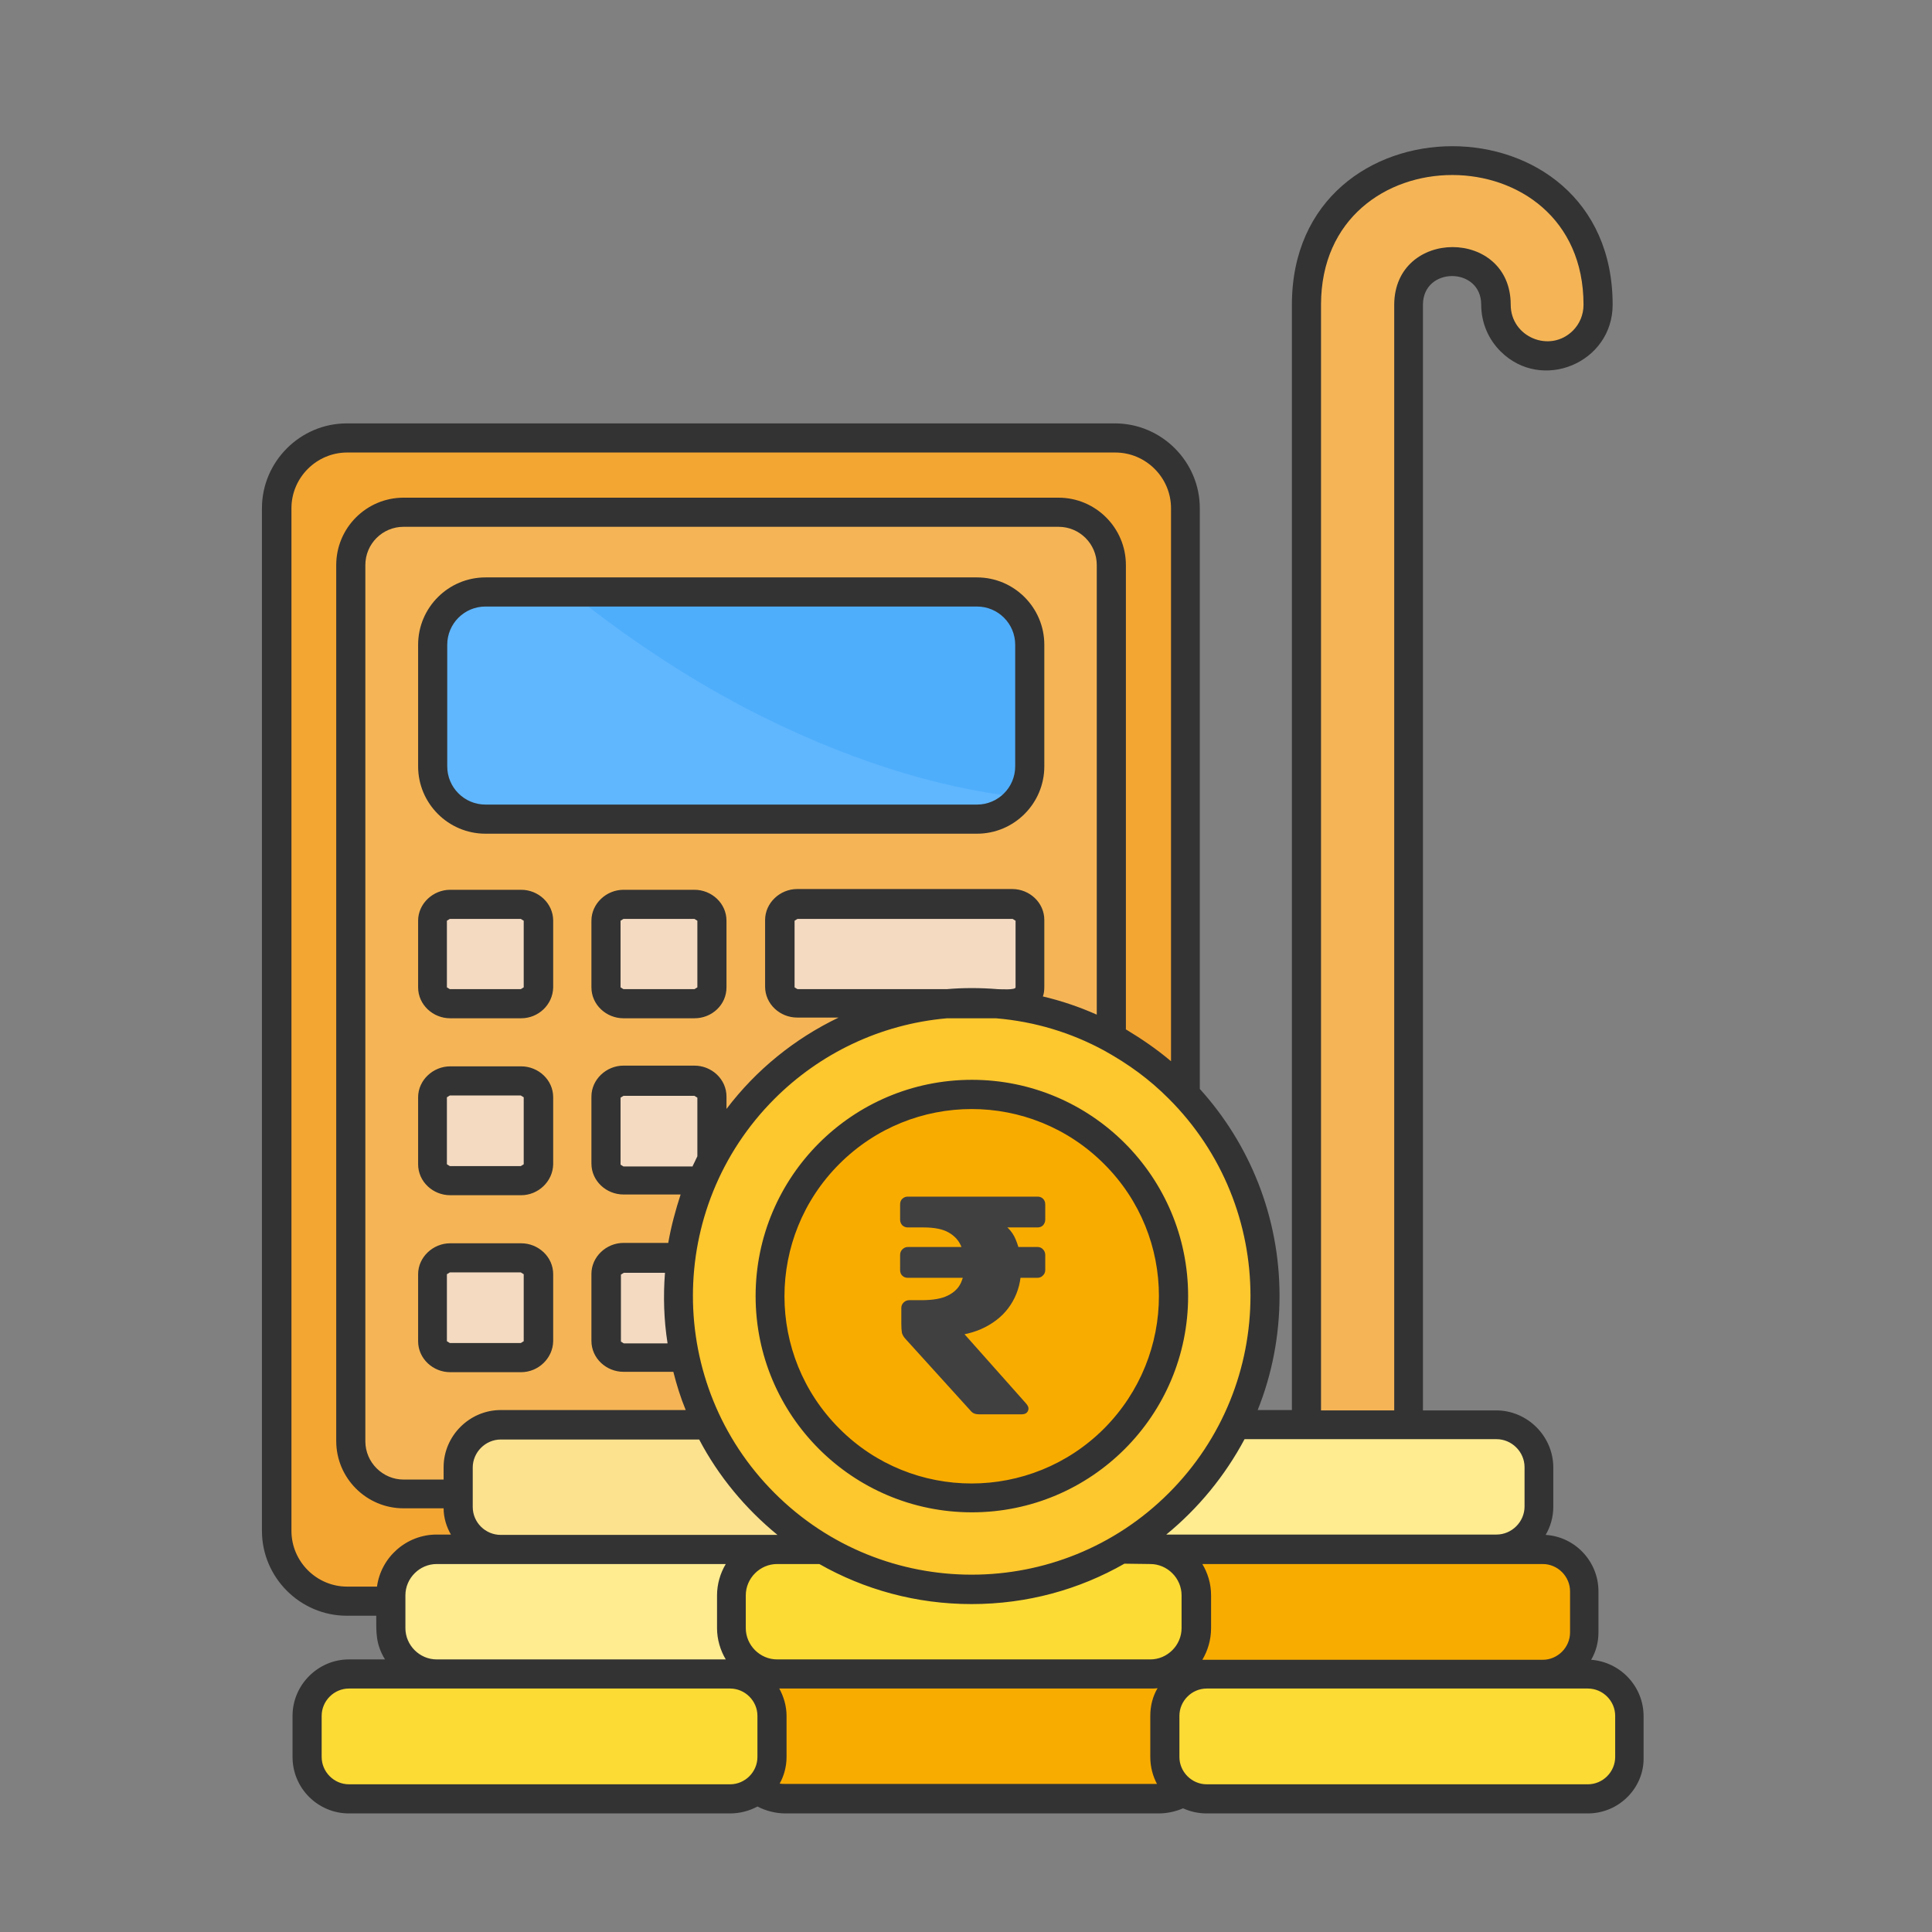 <svg width="67" height="67" viewBox="0 0 67 67" fill="none" xmlns="http://www.w3.org/2000/svg">
<rect x="0" y="0" width="67" height="67" fill="#808080" stroke="none"/>
<path fill-rule="evenodd" clip-rule="evenodd" d="M12.034 55.539H38.674C40.013 55.539 41.111 54.441 41.111 53.102V32.825V17.624C41.111 16.286 40.013 15.188 38.674 15.188H12.034C10.696 15.188 9.598 16.286 9.598 17.624V32.825V53.102C9.598 54.441 10.696 55.539 12.034 55.539Z" fill="#F4A632"/>
<path fill-rule="evenodd" clip-rule="evenodd" d="M13.991 51.815H17.88C18.435 51.815 18.915 51.588 19.268 51.171C20.304 49.972 22.627 49.126 25.341 49.126C28.056 49.126 30.392 49.959 31.414 51.171C31.78 51.588 32.248 51.815 32.803 51.815H36.692C37.702 51.815 38.522 50.994 38.522 49.984V19.594C38.522 18.584 37.702 17.764 36.692 17.764H13.991C12.981 17.764 12.16 18.584 12.16 19.594V49.984C12.16 50.994 12.981 51.815 13.991 51.815Z" fill="#F5B556"/>
<path fill-rule="evenodd" clip-rule="evenodd" d="M15.592 34.806H18.054C18.383 34.806 18.66 34.554 18.66 34.238V31.927C18.66 31.612 18.383 31.359 18.054 31.359H15.592C15.264 31.359 14.986 31.612 14.986 31.927V34.238C14.986 34.554 15.264 34.806 15.592 34.806ZM15.592 47.078H18.054C18.383 47.078 18.66 46.826 18.66 46.51V44.187C18.66 43.871 18.383 43.619 18.054 43.619H15.592C15.264 43.619 14.986 43.871 14.986 44.187V46.51C14.986 46.826 15.264 47.078 15.592 47.078ZM27.637 47.078H35.099C35.427 47.078 35.705 46.826 35.705 46.51V44.187C35.705 43.871 35.427 43.619 35.099 43.619H27.637C27.309 43.619 27.031 43.871 27.031 44.187V46.51C27.031 46.826 27.296 47.078 27.637 47.078ZM21.615 47.078H24.077C24.405 47.078 24.683 46.826 24.683 46.51V44.187C24.683 43.871 24.405 43.619 24.077 43.619H21.615C21.287 43.619 21.009 43.871 21.009 44.187V46.51C21.009 46.826 21.287 47.078 21.615 47.078ZM15.592 40.942H18.054C18.383 40.942 18.66 40.69 18.66 40.374V38.064C18.66 37.748 18.383 37.495 18.054 37.495H15.592C15.264 37.495 14.986 37.748 14.986 38.064V40.374C14.986 40.677 15.264 40.942 15.592 40.942ZM27.637 40.942H35.099C35.427 40.942 35.705 40.69 35.705 40.374V38.064C35.705 37.748 35.427 37.495 35.099 37.495H27.637C27.309 37.495 27.031 37.748 27.031 38.064V40.374C27.031 40.677 27.296 40.942 27.637 40.942ZM21.615 40.942H24.077C24.405 40.942 24.683 40.69 24.683 40.374V38.064C24.683 37.748 24.405 37.495 24.077 37.495H21.615C21.287 37.495 21.009 37.748 21.009 38.064V40.374C21.009 40.677 21.287 40.942 21.615 40.942ZM27.637 34.806H35.099C35.427 34.806 35.705 34.554 35.705 34.238V31.927C35.705 31.612 35.427 31.359 35.099 31.359H27.637C27.309 31.359 27.031 31.612 27.031 31.927V34.238C27.031 34.554 27.296 34.806 27.637 34.806ZM21.615 34.806H24.077C24.405 34.806 24.683 34.554 24.683 34.238V31.927C24.683 31.612 24.405 31.359 24.077 31.359H21.615C21.287 31.359 21.009 31.612 21.009 31.927V34.238C21.009 34.554 21.287 34.806 21.615 34.806Z" fill="#F3DAC1"/>
<path fill-rule="evenodd" clip-rule="evenodd" d="M16.833 28.406H33.877C34.887 28.406 35.708 27.585 35.708 26.575V22.358C35.708 21.348 34.887 20.527 33.877 20.527H16.833C15.823 20.527 15.002 21.348 15.002 22.358V26.575C14.989 27.585 15.823 28.406 16.833 28.406Z" fill="#60B7FE"/>
<path fill-rule="evenodd" clip-rule="evenodd" d="M35.367 27.648C35.582 27.345 35.708 26.979 35.708 26.575V22.358C35.708 21.348 34.887 20.527 33.877 20.527H19.762C21.63 22.042 23.688 23.419 25.872 24.567C29.206 26.297 32.438 27.32 35.367 27.648Z" fill="#4FAEFC"/>
<path fill-rule="evenodd" clip-rule="evenodd" d="M38.725 53.732H51.894C52.702 53.732 53.371 53.063 53.371 52.255V50.891C53.371 50.083 52.702 49.414 51.894 49.414H38.725C37.917 49.414 37.248 50.083 37.248 50.891V52.255C37.248 53.063 37.917 53.732 38.725 53.732Z" fill="#FFEC91"/>
<path fill-rule="evenodd" clip-rule="evenodd" d="M40.278 53.732H53.497C54.292 53.732 54.949 54.389 54.949 55.184V56.611C54.949 57.407 54.292 58.063 53.497 58.063H40.278C39.483 58.063 38.826 57.407 38.826 56.611V55.184C38.826 54.389 39.483 53.732 40.278 53.732Z" fill="#F9AC00"/>
<path fill-rule="evenodd" clip-rule="evenodd" d="M40.181 62.383H27.239C26.368 62.383 25.648 61.664 25.648 60.792V59.644C25.648 58.772 26.368 58.053 27.239 58.053H40.181C41.052 58.053 41.771 58.772 41.771 59.644V60.792C41.771 61.664 41.064 62.383 40.181 62.383Z" fill="#F9AC00"/>
<path fill-rule="evenodd" clip-rule="evenodd" d="M12.098 62.383H25.317C26.113 62.383 26.769 61.727 26.769 60.931V59.505C26.769 58.709 26.113 58.053 25.317 58.053H12.098C11.303 58.053 10.646 58.709 10.646 59.505V60.931C10.646 61.727 11.303 62.383 12.098 62.383Z" fill="#FCDB35"/>
<path fill-rule="evenodd" clip-rule="evenodd" d="M15.144 53.732H28.085C28.956 53.732 29.676 54.452 29.676 55.323V56.46C29.676 57.331 28.956 58.05 28.085 58.05H15.144C14.272 58.05 13.553 57.331 13.553 56.46V55.323C13.553 54.44 14.272 53.732 15.144 53.732Z" fill="#FFEC91"/>
<path d="M51.884 10.566C51.884 11.551 52.679 12.334 53.651 12.334C54.636 12.334 55.431 11.538 55.431 10.566C55.431 3.9 45.318 3.9 45.318 10.566V49.415H48.866V10.566C48.853 8.571 51.884 8.571 51.884 10.566Z" fill="#F5B556"/>
<path fill-rule="evenodd" clip-rule="evenodd" d="M17.368 53.73H30.536C31.344 53.73 32.014 53.061 32.014 52.253V50.889C32.014 50.081 31.344 49.412 30.536 49.412H17.368C16.56 49.412 15.891 50.081 15.891 50.889V52.253C15.891 53.061 16.56 53.73 17.368 53.73Z" fill="#FCE28F"/>
<path fill-rule="evenodd" clip-rule="evenodd" d="M26.962 53.734H39.903C40.774 53.734 41.494 54.454 41.494 55.325V56.462C41.494 57.333 40.774 58.052 39.903 58.052H26.962C26.091 58.052 25.371 57.333 25.371 56.462V55.325C25.371 54.441 26.091 53.734 26.962 53.734Z" fill="#FCDB35"/>
<path fill-rule="evenodd" clip-rule="evenodd" d="M33.702 34.773C39.32 34.773 43.878 39.331 43.878 44.95C43.878 50.568 39.32 55.126 33.702 55.126C28.083 55.126 23.525 50.568 23.525 44.95C23.525 39.331 28.083 34.773 33.702 34.773Z" fill="#FDC72E"/>
<path fill-rule="evenodd" clip-rule="evenodd" d="M33.706 37.953C37.569 37.953 40.7 41.084 40.7 44.948C40.7 48.811 37.569 51.942 33.706 51.942C29.842 51.942 26.711 48.811 26.711 44.948C26.711 41.084 29.842 37.953 33.706 37.953Z" fill="#F9AC00"/>
<path d="M33.947 49.047C33.835 49.047 33.751 49.018 33.694 48.961C33.638 48.903 33.589 48.849 33.547 48.799L31.426 46.459C31.349 46.38 31.299 46.301 31.278 46.222C31.264 46.142 31.257 46.035 31.257 45.898V45.359C31.257 45.287 31.282 45.226 31.331 45.175C31.387 45.118 31.454 45.089 31.531 45.089H31.953C32.354 45.089 32.66 45.035 32.871 44.928C33.089 44.82 33.241 44.672 33.325 44.485C33.409 44.298 33.452 44.079 33.452 43.828C33.452 43.597 33.409 43.389 33.325 43.202C33.241 43.008 33.096 42.853 32.892 42.738C32.688 42.623 32.4 42.566 32.027 42.566H31.479C31.408 42.566 31.345 42.541 31.289 42.49C31.239 42.433 31.215 42.368 31.215 42.296V41.768C31.215 41.689 31.239 41.624 31.289 41.574C31.345 41.523 31.408 41.498 31.479 41.498H35.984C36.061 41.498 36.124 41.523 36.174 41.574C36.223 41.624 36.248 41.689 36.248 41.768V42.296C36.248 42.368 36.223 42.433 36.174 42.49C36.124 42.541 36.061 42.566 35.984 42.566H34.232L34.549 42.328C34.872 42.458 35.097 42.677 35.224 42.986C35.351 43.288 35.414 43.612 35.414 43.957C35.414 44.395 35.316 44.787 35.119 45.132C34.929 45.47 34.654 45.743 34.296 45.952C33.944 46.16 33.529 46.286 33.051 46.329L32.629 46.383L32.84 45.585L35.572 48.659C35.636 48.731 35.667 48.792 35.667 48.842C35.667 48.9 35.646 48.95 35.604 48.993C35.562 49.029 35.502 49.047 35.425 49.047H33.947ZM31.479 44.313C31.401 44.313 31.338 44.288 31.289 44.237C31.239 44.187 31.215 44.122 31.215 44.043V43.526C31.215 43.446 31.239 43.382 31.289 43.331C31.345 43.274 31.408 43.245 31.479 43.245H35.984C36.061 43.245 36.124 43.274 36.174 43.331C36.223 43.382 36.248 43.446 36.248 43.526V44.043C36.248 44.122 36.219 44.187 36.163 44.237C36.114 44.288 36.051 44.313 35.973 44.313H31.479Z" fill="#404040"/>
<path fill-rule="evenodd" clip-rule="evenodd" d="M55.066 62.381H41.846C41.051 62.381 40.395 61.725 40.395 60.929V59.503C40.395 58.707 41.051 58.051 41.846 58.051H55.066C55.861 58.051 56.517 58.707 56.517 59.503V60.929C56.517 61.725 55.861 62.381 55.066 62.381Z" fill="#FCDB35"/>
<path d="M55.066 62.888H41.847C41.557 62.888 41.279 62.825 41.027 62.711C40.762 62.825 40.471 62.888 40.181 62.888H27.24C26.899 62.888 26.558 62.799 26.267 62.648C25.99 62.799 25.661 62.888 25.32 62.888H12.101C11.028 62.888 10.145 62.017 10.145 60.931V59.504C10.145 58.431 11.028 57.547 12.101 57.547H13.351C13.023 57.004 13.048 56.613 13.048 56.032H12.026C10.41 56.032 9.084 54.706 9.084 53.09V17.625C9.084 16.009 10.41 14.683 12.026 14.683H38.666C40.282 14.683 41.608 16.009 41.608 17.625V37.763C43.325 39.657 44.373 42.182 44.373 44.934C44.373 46.336 44.107 47.674 43.615 48.899H44.802V10.567C44.802 3.244 55.925 3.232 55.925 10.567C55.925 12.587 53.463 13.61 52.036 12.183C51.62 11.767 51.367 11.198 51.367 10.567C51.367 9.242 49.347 9.242 49.347 10.567V48.911H51.885C52.971 48.911 53.867 49.808 53.867 50.893V52.257C53.867 52.611 53.766 52.951 53.602 53.229C54.625 53.292 55.433 54.151 55.433 55.186V56.613C55.433 56.954 55.344 57.282 55.18 57.56C56.19 57.636 56.998 58.481 56.998 59.517V60.943C57.023 62.004 56.14 62.888 55.066 62.888ZM40.13 61.878C39.979 61.6 39.891 61.272 39.891 60.931V59.504C39.891 59.151 39.979 58.822 40.143 58.544C40.067 58.557 39.992 58.557 39.903 58.557H27.025C27.177 58.835 27.277 59.163 27.277 59.504V60.931C27.277 61.259 27.189 61.587 27.038 61.852C27.101 61.865 27.164 61.865 27.24 61.865H40.13V61.878ZM41.696 57.56H41.847H53.501C54.019 57.56 54.448 57.13 54.448 56.613V55.186C54.448 54.669 54.019 54.239 53.501 54.239H41.696C41.885 54.555 41.999 54.921 41.999 55.325V56.461C41.999 56.865 41.885 57.244 41.696 57.56ZM41.847 61.878H55.066C55.584 61.878 56.013 61.448 56.013 60.931V59.504C56.013 58.986 55.584 58.557 55.066 58.557H41.847C41.33 58.557 40.901 58.986 40.901 59.504V60.931C40.901 61.448 41.33 61.878 41.847 61.878ZM33.704 37.447C37.845 37.447 41.203 40.806 41.203 44.947C41.203 49.088 37.845 52.446 33.704 52.446C29.563 52.446 26.204 49.088 26.204 44.947C26.204 40.806 29.563 37.447 33.704 37.447ZM38.287 40.364C35.749 37.826 31.646 37.826 29.108 40.364C26.57 42.901 26.57 47.005 29.108 49.542C31.633 52.08 35.749 52.08 38.287 49.542C40.825 46.992 40.825 42.889 38.287 40.364ZM33.704 34.266C34.007 34.266 34.297 34.278 34.6 34.303C34.689 34.303 35.219 34.341 35.219 34.24V31.93L35.118 31.867H27.656L27.555 31.93V34.24L27.656 34.303H32.833C33.111 34.278 33.401 34.266 33.704 34.266ZM36.166 34.556C36.81 34.707 37.441 34.922 38.035 35.187V19.595C38.035 18.862 37.441 18.269 36.709 18.269H13.995C13.263 18.269 12.67 18.862 12.67 19.595V49.984C12.67 50.717 13.276 51.31 13.995 51.31H15.384V50.881C15.384 49.795 16.281 48.899 17.366 48.899H23.78C23.603 48.469 23.465 48.027 23.351 47.573H21.621C21.028 47.573 20.51 47.106 20.51 46.5V44.177C20.51 43.583 21.028 43.103 21.621 43.103H23.174C23.275 42.523 23.427 41.967 23.603 41.424H21.621C21.028 41.424 20.51 40.957 20.51 40.351V38.028C20.51 37.434 21.028 36.955 21.621 36.955H24.083C24.677 36.955 25.194 37.422 25.194 38.028V38.457C26.217 37.106 27.555 36.02 29.083 35.288H27.644C27.05 35.288 26.533 34.821 26.533 34.215V31.904C26.533 31.311 27.05 30.831 27.644 30.831H35.105C35.699 30.831 36.216 31.298 36.216 31.904V34.215C36.216 34.354 36.204 34.455 36.166 34.556ZM39.057 35.705C39.6 36.033 40.118 36.387 40.61 36.803V17.625C40.61 16.564 39.739 15.693 38.678 15.693H12.038C10.978 15.693 10.107 16.564 10.107 17.625V53.09C10.107 54.151 10.978 55.022 12.038 55.022H13.074C13.213 53.999 14.096 53.217 15.144 53.217H15.637C15.485 52.951 15.384 52.636 15.384 52.307H13.995C12.707 52.307 11.66 51.26 11.66 49.972V19.595C11.66 18.307 12.707 17.259 13.995 17.259H36.709C37.997 17.259 39.045 18.307 39.045 19.595V35.705H39.057ZM43.16 49.909C42.479 51.184 41.557 52.307 40.446 53.217H51.897C52.428 53.217 52.87 52.775 52.87 52.244V50.881C52.87 50.35 52.428 49.909 51.897 49.909H43.16ZM38.994 54.227C37.428 55.123 35.623 55.628 33.691 55.628C31.772 55.628 29.967 55.123 28.414 54.239H26.949C26.356 54.239 25.863 54.732 25.863 55.325V56.461C25.863 57.055 26.356 57.547 26.949 57.547H39.891C40.484 57.547 40.976 57.055 40.976 56.461V55.325C40.976 54.732 40.484 54.239 39.891 54.239L38.994 54.227ZM26.962 53.229C25.851 52.32 24.916 51.196 24.247 49.921H17.366C16.836 49.921 16.394 50.363 16.394 50.893V52.257C16.394 52.8 16.836 53.229 17.366 53.229H26.962ZM23.149 46.575C23.023 45.78 22.997 44.947 23.061 44.139H21.634L21.533 44.202V46.525L21.634 46.588H23.149V46.575ZM24.02 40.439C24.071 40.326 24.134 40.212 24.184 40.099V38.066L24.083 38.003H21.621L21.52 38.066V40.389L21.621 40.452H24.02V40.439ZM40.534 38.104C39.853 37.422 39.158 36.917 38.3 36.437C37.163 35.818 35.901 35.427 34.537 35.313H32.845C30.51 35.515 28.414 36.551 26.861 38.104C23.086 41.879 23.086 48.002 26.861 51.777C30.636 55.552 36.759 55.552 40.534 51.777C44.309 48.002 44.309 41.879 40.534 38.104ZM25.169 57.547C24.98 57.231 24.866 56.853 24.866 56.461V55.325C24.866 54.934 24.98 54.555 25.169 54.239H15.144C14.551 54.239 14.059 54.732 14.059 55.325V56.461C14.059 57.055 14.551 57.547 15.144 57.547H25.169ZM52.39 10.567C52.39 11.691 53.753 12.259 54.549 11.464C54.776 11.236 54.915 10.921 54.915 10.567C54.915 4.57 45.812 4.57 45.812 10.567V48.911H48.35V10.567C48.362 7.903 52.39 7.903 52.39 10.567ZM12.101 61.878H25.32C25.838 61.878 26.267 61.448 26.267 60.931V59.504C26.267 58.986 25.838 58.557 25.32 58.557C20.914 58.557 16.508 58.557 12.101 58.557C11.584 58.557 11.155 58.986 11.155 59.504V60.931C11.155 61.448 11.584 61.878 12.101 61.878ZM16.836 27.902H33.881C34.613 27.902 35.206 27.309 35.206 26.576V22.36C35.206 21.627 34.613 21.034 33.881 21.034H16.836C16.104 21.034 15.51 21.627 15.51 22.36V26.576C15.51 27.309 16.104 27.902 16.836 27.902ZM33.881 28.912H16.836C15.548 28.912 14.5 27.864 14.5 26.576V22.36C14.5 21.072 15.548 20.024 16.836 20.024H33.881C35.169 20.024 36.216 21.072 36.216 22.36V26.576C36.216 27.864 35.169 28.912 33.881 28.912ZM15.599 34.303H18.061L18.162 34.24V31.93L18.061 31.867H15.599L15.498 31.93V34.24L15.599 34.303ZM18.073 35.313H15.611C15.018 35.313 14.5 34.846 14.5 34.24V31.93C14.5 31.336 15.018 30.857 15.611 30.857H18.073C18.667 30.857 19.184 31.324 19.184 31.93V34.24C19.172 34.846 18.667 35.313 18.073 35.313ZM15.599 46.575H18.061L18.162 46.512V44.189L18.061 44.126H15.599L15.498 44.189V46.512L15.599 46.575ZM18.073 47.586H15.611C15.018 47.586 14.5 47.118 14.5 46.512V44.189C14.5 43.596 15.018 43.116 15.611 43.116H18.073C18.667 43.116 19.184 43.583 19.184 44.189V46.512C19.172 47.106 18.667 47.586 18.073 47.586ZM15.599 40.439H18.061L18.162 40.376V38.053L18.061 37.99H15.599L15.498 38.053V40.376L15.599 40.439ZM18.073 41.449H15.611C15.018 41.449 14.5 40.982 14.5 40.376V38.053C14.5 37.46 15.018 36.98 15.611 36.98H18.073C18.667 36.98 19.184 37.447 19.184 38.053V40.376C19.172 40.97 18.667 41.449 18.073 41.449ZM21.621 34.303H24.083L24.184 34.24V31.93L24.083 31.867H21.621L21.52 31.93V34.24L21.621 34.303ZM24.083 35.313H21.621C21.028 35.313 20.51 34.846 20.51 34.24V31.93C20.51 31.336 21.028 30.857 21.621 30.857H24.083C24.677 30.857 25.194 31.324 25.194 31.93V34.24C25.194 34.846 24.689 35.313 24.083 35.313Z" fill="#333333"/>
</svg>
